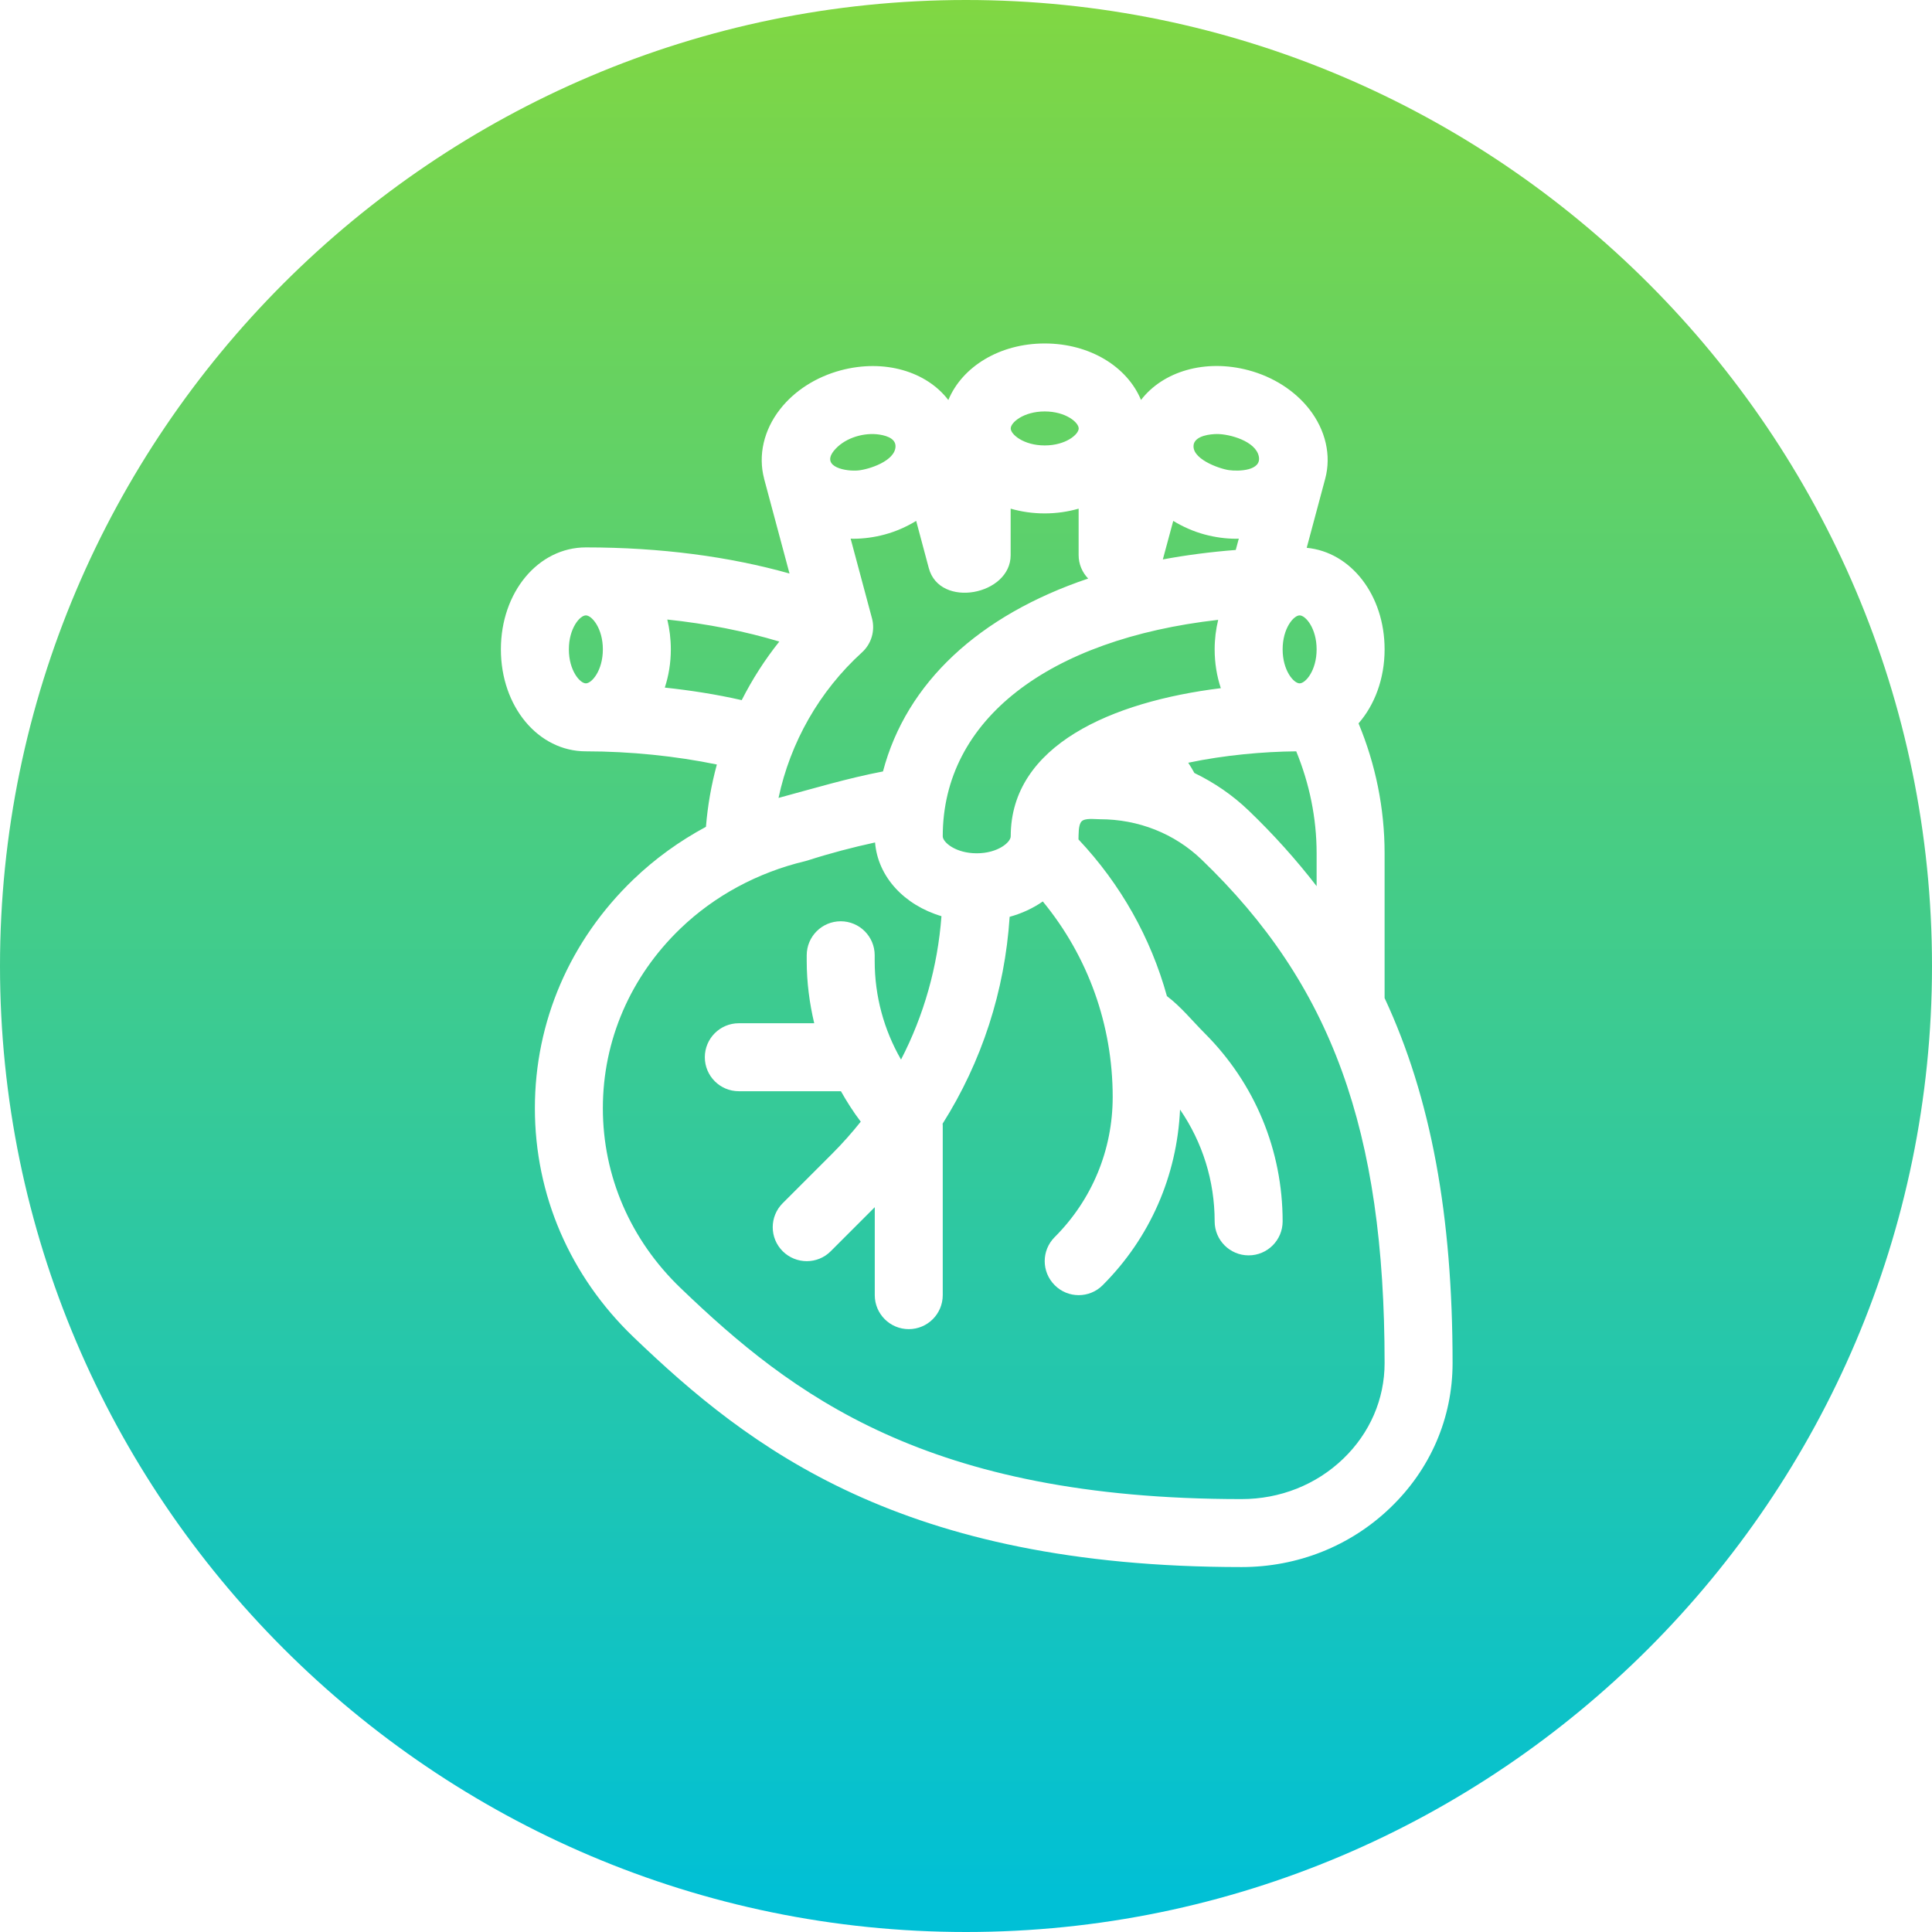 <?xml version="1.0" encoding="UTF-8"?>
<svg width="135px" height="135px" viewBox="0 0 135 135" version="1.1" xmlns="http://www.w3.org/2000/svg" xmlns:xlink="http://www.w3.org/1999/xlink">
    <!-- Generator: Sketch 45.2 (43514) - http://www.bohemiancoding.com/sketch -->
    <title>Koronare Herzkrankheit-Kardiologie-w</title>
    <desc>Created with Sketch.</desc>
    <defs>
        <linearGradient x1="50%" y1="0%" x2="50%" y2="98.29%" id="linearGradient-1">
            <stop stop-color="#81D742" offset="0%"></stop>
            <stop stop-color="#00C0D6" offset="100%"></stop>
        </linearGradient>
    </defs>
    <g id="allgemein" stroke="none" stroke-width="1" fill="none" fill-rule="evenodd">
        <path d="M67.5,135 C104.678,135 135,104.678 135,67.5 C135,30.322 104.678,0 67.5,0 C30.323,0 0,30.322 0,67.5 C0,104.678 30.323,135 67.5,135 Z M96.75,59.625 C96.75,56.484 96.117,53.401 94.929,50.546 C96.052,49.259 96.75,47.433 96.75,45.375 C96.75,41.58 94.395,38.572 91.307,38.279 L92.599,33.456 C93.039,31.823 92.628,30.046 91.481,28.582 C90.471,27.296 88.971,26.336 87.255,25.875 C84.207,25.059 81.259,25.954 79.729,27.948 C78.77,25.628 76.157,24 73,24 C69.843,24 67.23,25.628 66.266,27.953 C64.738,25.954 61.793,25.064 58.74,25.88 C57.024,26.341 55.519,27.3 54.514,28.587 C53.367,30.046 52.961,31.823 53.396,33.456 L53.396,33.461 L53.396,33.466 L55.168,40.075 C50.971,38.893 46.172,38.25 40.938,38.25 C37.608,38.25 35,41.377 35,45.375 C35,49.373 37.608,52.5 40.938,52.5 C44.03,52.5 47.251,52.832 50.091,53.421 C49.705,54.841 49.448,56.295 49.329,57.774 C47.479,58.769 45.772,60.001 44.262,61.45 C39.82,65.716 37.375,71.391 37.375,77.438 C37.375,83.484 39.82,89.159 44.262,93.425 C52.367,101.202 63,109.5 86.755,109.5 C90.674,109.5 94.365,108.031 97.145,105.358 C99.956,102.666 101.5,99.075 101.5,95.25 C101.5,84.953 100.005,76.73 96.75,69.738 L96.75,59.625 Z M90.812,43 C91.229,43 92,43.901 92,45.375 C92,46.849 91.229,47.75 90.812,47.75 C90.396,47.75 89.625,46.849 89.625,45.375 C89.625,43.901 90.396,43 90.812,43 Z M92,59.625 L92,61.921 C90.585,60.085 89.012,58.329 87.25,56.637 C86.121,55.553 84.841,54.682 83.46,54.014 C83.326,53.767 83.178,53.529 83.029,53.297 C85.558,52.762 88.299,52.52 90.575,52.5 C91.496,54.746 92,57.161 92,59.625 Z M83.425,30.996 C83.613,30.437 84.558,30.333 85.033,30.328 C85.919,30.323 87.754,30.824 87.962,31.901 C88.156,32.901 86.547,32.945 85.874,32.851 C85.187,32.753 83.143,32.036 83.425,30.996 Z M81.981,36.399 C82.653,36.805 83.39,37.137 84.182,37.349 C84.919,37.547 85.667,37.646 86.394,37.646 C86.453,37.646 86.508,37.642 86.562,37.637 L86.349,38.429 C84.574,38.567 82.871,38.79 81.254,39.091 L81.981,36.399 Z M85.122,43.312 C84.964,43.96 84.875,44.653 84.875,45.375 C84.875,46.34 85.028,47.25 85.306,48.087 C77.69,49.027 70.625,52.079 70.625,58.438 C70.625,58.854 69.724,59.625 68.25,59.625 C66.776,59.625 65.875,58.854 65.875,58.438 C65.875,50.293 73.257,44.658 85.122,43.312 Z M73,28.75 C74.474,28.75 75.375,29.521 75.375,29.938 C75.375,30.354 74.474,31.125 73,31.125 C71.526,31.125 70.625,30.354 70.625,29.938 C70.625,29.521 71.526,28.75 73,28.75 Z M58.255,31.516 C58.929,30.66 60.2,30.245 61.258,30.343 C61.758,30.393 62.594,30.571 62.575,31.2 C62.545,32.213 60.734,32.797 59.972,32.872 C59.171,32.955 57.354,32.659 58.255,31.516 C58.626,31.041 58.042,31.784 58.255,31.516 Z M60.235,45.583 C60.892,44.984 61.159,44.069 60.932,43.213 L59.438,37.637 C59.492,37.637 59.552,37.646 59.606,37.646 C60.338,37.646 61.086,37.547 61.818,37.349 C62.61,37.137 63.347,36.805 64.019,36.399 L64.9,39.695 C65.662,42.545 70.62,41.59 70.62,38.795 L70.62,35.543 C71.362,35.756 72.159,35.875 72.995,35.875 C73.831,35.875 74.628,35.756 75.37,35.543 L75.37,38.79 C75.37,39.418 75.622,39.997 76.037,40.427 C68.429,42.99 63.337,47.69 61.699,53.905 C59.22,54.38 56.835,55.098 54.4,55.755 C55.222,51.882 57.245,48.3 60.235,45.583 C60.892,44.984 57.245,48.3 60.235,45.583 C60.892,44.984 57.245,48.3 60.235,45.583 Z M40.938,47.75 C40.521,47.75 39.75,46.849 39.75,45.375 C39.75,43.901 40.521,43 40.938,43 C41.354,43 42.125,43.901 42.125,45.375 C42.125,46.849 41.354,47.75 40.938,47.75 Z M46.454,48.046 C46.722,47.226 46.875,46.325 46.875,45.375 C46.875,44.648 46.786,43.95 46.628,43.291 C49.448,43.589 52.071,44.113 54.455,44.83 C53.436,46.107 52.56,47.478 51.828,48.923 C50.052,48.516 48.221,48.235 46.454,48.046 Z M93.856,101.934 C91.966,103.751 89.441,104.75 86.755,104.75 C64.762,104.75 55.326,97.462 47.553,90 C44.054,86.64 42.125,82.178 42.125,77.438 C42.125,72.697 44.054,68.235 47.553,64.875 C49.933,62.589 52.946,60.966 56.256,60.175 C56.315,60.16 56.375,60.144 56.435,60.125 C57.987,59.625 59.571,59.21 61.145,58.868 C61.343,61.278 63.193,63.246 65.786,64.019 C65.519,67.552 64.559,70.945 62.96,74.038 C61.768,71.965 61.12,69.615 61.12,67.16 L61.12,66.75 C61.12,65.439 60.056,64.375 58.745,64.375 C57.434,64.375 56.37,65.439 56.37,66.75 L56.37,67.155 C56.37,68.64 56.562,70.09 56.894,71.5 L51.625,71.5 C50.314,71.5 49.25,72.564 49.25,73.875 C49.25,75.186 50.314,76.25 51.625,76.25 L58.75,76.25 L58.76,76.25 C59.176,76.987 59.63,77.7 60.146,78.378 C59.532,79.144 58.879,79.887 58.171,80.595 L54.693,84.073 C53.762,85.003 53.762,86.502 54.693,87.432 C55.158,87.892 55.767,88.125 56.375,88.125 C56.983,88.125 57.592,87.892 58.052,87.427 L61.125,84.354 L61.125,90.5 C61.125,91.811 62.189,92.875 63.5,92.875 C64.811,92.875 65.875,91.811 65.875,90.5 L65.875,78.625 C65.875,78.591 65.865,78.555 65.865,78.521 C68.601,74.192 70.21,69.254 70.55,64.063 C71.412,63.825 72.193,63.459 72.867,62.989 C76.029,66.834 77.75,71.614 77.75,76.655 C77.75,80.351 76.31,83.83 73.698,86.443 C72.767,87.373 72.767,88.872 73.698,89.802 C74.158,90.267 74.767,90.5 75.375,90.5 C75.983,90.5 76.592,90.267 77.052,89.802 C80.358,86.497 82.243,82.168 82.456,77.532 C84.024,79.817 84.875,82.509 84.875,85.345 C84.875,86.656 85.939,87.72 87.25,87.72 C88.561,87.72 89.625,86.656 89.625,85.345 C89.625,80.377 87.691,75.71 84.177,72.198 C83.321,71.342 82.51,70.332 81.54,69.605 C80.416,65.543 78.319,61.797 75.36,58.655 C75.375,58.329 75.336,57.65 75.573,57.398 C75.816,57.146 76.463,57.245 76.86,57.245 C79.546,57.245 82.069,58.244 83.959,60.061 C93.044,68.788 96.75,78.981 96.75,95.25 C96.75,97.768 95.721,100.143 93.856,101.934 C91.966,103.751 95.721,100.143 93.856,101.934 C91.966,103.751 95.721,100.143 93.856,101.934 Z" id="Koronare-Herzkrankheit-Kardiologie" fill="url(#linearGradient-1)"></path>
    </g>
</svg>